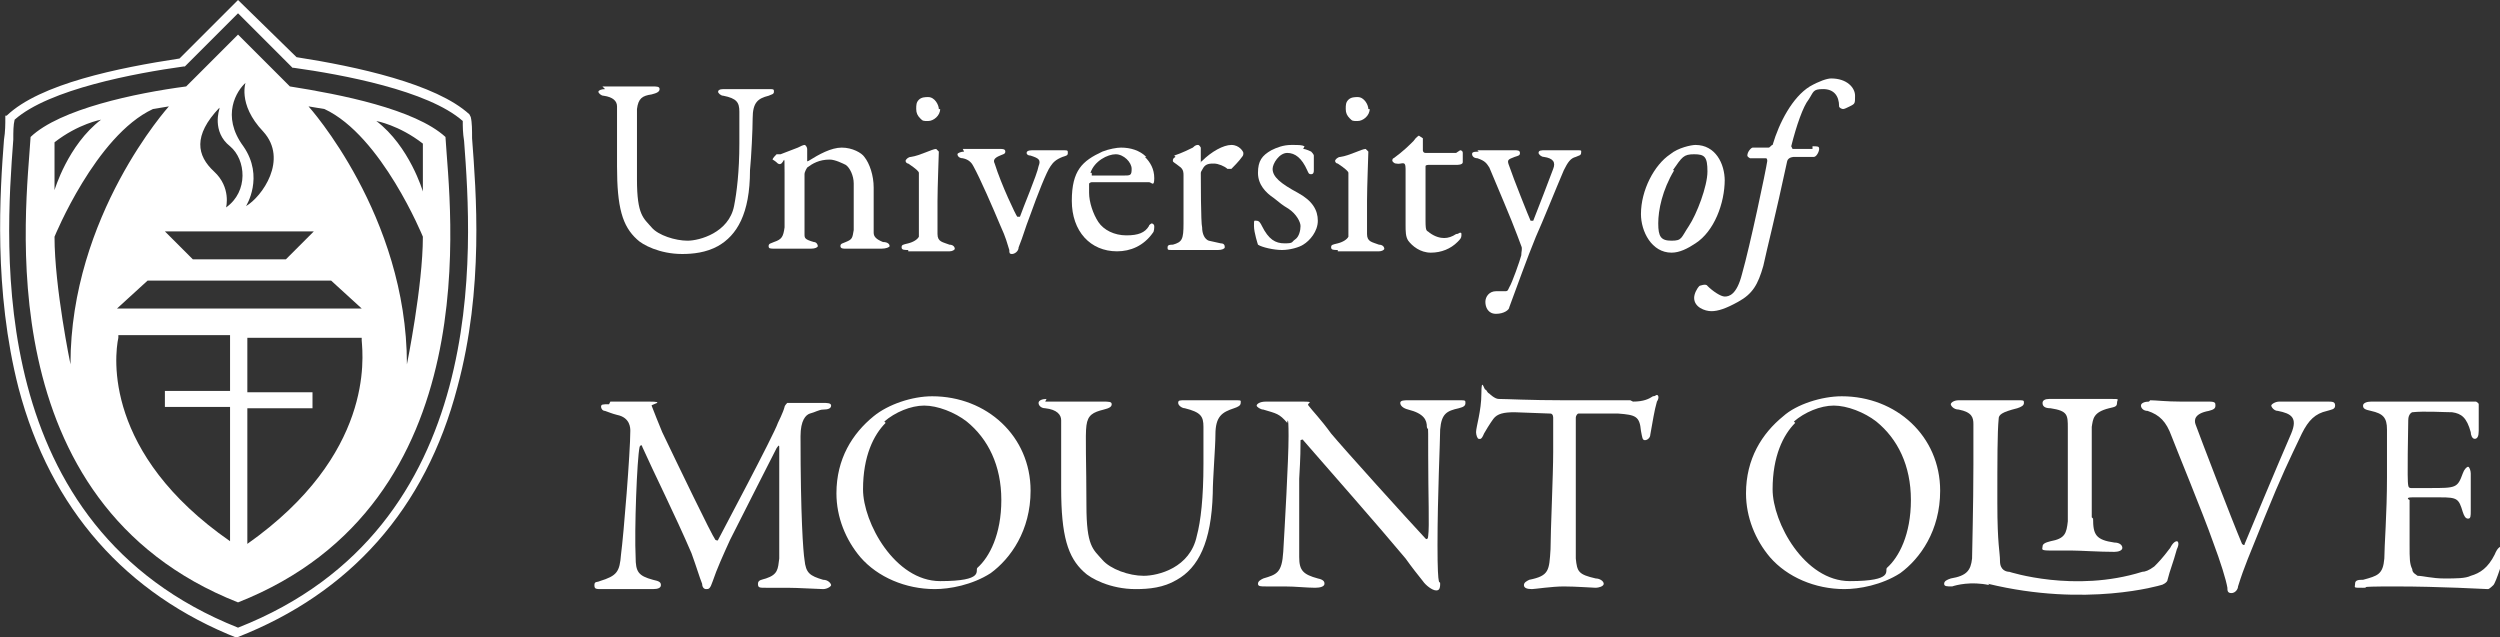 <?xml version="1.0" encoding="UTF-8"?>
<svg id="Layer_1" xmlns="http://www.w3.org/2000/svg" version="1.1" viewBox="0 0 188 47.9">
  <rect x="0" y="0" width="188" height="47.9" fill="#333333" stroke="none"/>
  <!-- Generator: Adobe Illustrator 29.8.3, SVG Export Plug-In . SVG Version: 2.1.1 Build 3)  -->
  <defs>
    <style>
      .st0 {
        fill: #fff;
      }
    </style>
  </defs>
  <g>
    <path class="st0" d="M45.3,6.5c.8,0,1.2,0,1.9,0s1.4,0,1.8,0,.6,0,.6.2-.2.3-.6.4c-.7.1-1,.3-1.1,1.1,0,.6,0,2.6,0,5.3s.5,2.9,1.1,3.6c.5.6,1.8,1,2.7,1s3.1-.6,3.5-2.6c.2-1,.4-2.6.4-4.7s0-2.2,0-2.4c0-.7-.2-1-1.2-1.2-.2,0-.4-.2-.4-.3s.1-.2.4-.2c.5,0,1,0,1.6,0s1.2,0,1.7,0,.5,0,.5.2-.2.2-.4.3c-.8.2-1.2.5-1.2,1.7,0,.8-.1,2.9-.2,3.9,0,3.3-1,4.9-2.4,5.7-.9.5-1.9.6-2.7.6-1.7,0-3-.7-3.4-1.1-1.1-1-1.5-2.4-1.5-5.5s0-4.2,0-4.5c0-.4-.3-.7-1-.8-.2,0-.4-.2-.4-.3s.2-.2.5-.2h0Z"/>
    <path class="st0" d="M58.7,11.6c.3-.1,1-.4,1.3-.5.2-.1.4-.2.5-.2s.2.2.2.3c0,.3,0,.8,0,.9s0,0,.1,0c.8-.5,1.7-1,2.5-1s1.5.4,1.7.7c.4.5.7,1.4.7,2.3s0,3.2,0,3.4c0,.3.2.5.7.7.4,0,.5.2.5.3s-.3.2-.6.2c-.4,0-.9,0-1.4,0s-1.1,0-1.3,0-.4,0-.4-.2.2-.2.4-.3c.5-.2.5-.3.6-.9,0-.6,0-2.9,0-3.5s-.3-1.2-.6-1.4c-.2-.1-.8-.4-1.2-.4-.8,0-1.3.3-1.7.6,0,0-.2.3-.2.5,0,.2,0,4.3,0,4.5,0,.3,0,.4.7.6.2,0,.3.2.3.3s-.2.2-.5.2-.8,0-1.1,0c-.7,0-1.2,0-1.6,0s-.5,0-.5-.2.2-.2.4-.3c.6-.2.7-.4.8-1.1,0-.6,0-2.2,0-4.1s0-.4-.5-.7c-.2-.2-.4-.3-.4-.3,0-.1.2-.3.3-.4h0Z"/>
    <path class="st0" d="M68.3,18.8c-.3,0-.5,0-.5-.2s.1-.2.5-.3c.4-.1.7-.3.8-.5,0-.3,0-1.4,0-1.9s0-2.7,0-2.9c0-.1-.2-.3-.8-.7-.1,0-.2-.1-.2-.2,0-.1.2-.3.4-.3.7-.1,1.6-.6,1.9-.6,0,0,.2.2.2.2,0,.2-.1,2.7-.1,3.7s0,1.8,0,2.5c0,.6.4.6.9.8.3,0,.4.2.4.3s-.2.2-.4.2-1.1,0-1.5,0c-.6,0-1.3,0-1.6,0h0ZM70.7,8.2c0,.5-.5.9-.9.9s-.4,0-.6-.2c-.2-.2-.3-.4-.3-.7s0-.5.2-.7c.2-.2.5-.2.7-.2.5,0,.8.6.8.9h0Z"/>
    <path class="st0" d="M72.4,11.2c.3,0,1.4,0,1.6,0,.5,0,1,0,1.2,0s.4,0,.4.2-.2.2-.4.3c-.5.2-.5.4-.4.6.5,1.6,1.6,3.9,1.7,4,0,0,.1,0,.2,0,.2-.6,1.3-3.2,1.4-3.8.2-.5,0-.6-.6-.8-.2,0-.3-.1-.3-.2s.1-.2.4-.2c.4,0,.5,0,1,0s.9,0,1.3,0,.4,0,.4.2-.1.2-.4.3c-.5.2-.7.4-.9.7-.3.4-1,2.2-1.5,3.6-.5,1.3-.5,1.5-.9,2.5,0,.3-.3.5-.5.5s-.2-.1-.2-.3c-.2-.6-.2-.8-.7-1.9-.5-1.2-1.5-3.5-2-4.4-.1-.2-.3-.5-.8-.6-.3,0-.4-.2-.4-.3s.3-.2.5-.2h0Z"/>
    <path class="st0" d="M86.1,11.8c.4.4.7.9.7,1.6s-.2.3-.4.3-3.4,0-4.3,0c0,0-.1,0-.2.1,0,.2,0,.5,0,.7,0,.7.3,1.6.7,2.2.4.6,1.2,1,2.1,1s1.4-.2,1.7-.7c0-.1.2-.2.2-.2.1,0,.2.1.2.2,0,.1,0,.4-.1.5-.7,1-1.7,1.4-2.7,1.4-2,0-3.4-1.5-3.4-3.8s.8-3,2.3-3.7c.5-.2,1.1-.3,1.4-.3.7,0,1.4.2,1.9.7h0ZM82.1,13c0,0,0,.2,0,.2.5,0,1.5,0,2.4,0,.5,0,.6,0,.6-.5s-.6-1.1-1.2-1.1-1.6.5-1.9,1.4Z"/>
    <path class="st0" d="M88.3,11.7c.6-.2,1.2-.5,1.4-.6.2-.2.3-.2.4-.2s.2.2.2.2c0,.3,0,.7,0,1s0,0,.1,0c.7-.7,1.6-1.2,2.2-1.2s.9.5.9.6,0,.2-.1.3c-.2.3-.7.8-.8.9,0,0-.2,0-.3,0-.2-.2-.7-.4-1-.4s-.6,0-.8.3c-.1.2-.2.3-.2.4,0,.4,0,3.8.1,4.1,0,.5.2.9.5,1l.9.2c.3,0,.3.2.3.3s-.2.2-.5.2c-.5,0-1.1,0-2.2,0s-.8,0-1.2,0-.4,0-.4-.2.2-.2.4-.2c.7-.2.8-.4.8-1.6v-3.6c0-.2,0-.4-.2-.6-.5-.4-.6-.4-.6-.5s0-.2.2-.3h0Z"/>
    <path class="st0" d="M98,11.2c.2,0,.6.2.6.2,0,0,.2.2.2.3,0,.3,0,1,0,1.1s0,.3-.2.3-.2-.1-.3-.3c-.4-.9-.9-1.3-1.5-1.3s-1.1.8-1.1,1.2c0,.6.6,1.1,1.9,1.8,1.1.6,1.5,1.3,1.5,2.1s-.6,1.5-1.1,1.8c-.3.2-1,.4-1.6.4s-1.5-.2-1.8-.4c0,0-.3-.9-.3-1.4s0-.4.2-.4.3.2.4.4c.5,1,1,1.3,1.7,1.3s.5-.1.8-.3c.3-.2.4-.7.4-1s-.3-.9-.9-1.3c-.5-.3-.6-.4-1.1-.8-.6-.4-1.2-1-1.2-1.9s.3-1.3,1-1.7c.4-.2.9-.4,1.5-.4s.8,0,1,.1h0Z"/>
    <path class="st0" d="M100.6,18.8c-.3,0-.5,0-.5-.2s.1-.2.5-.3c.4-.1.7-.3.8-.5,0-.3,0-1.4,0-1.9s0-2.7,0-2.9c0-.1-.2-.3-.8-.7-.1,0-.2-.1-.2-.2,0-.1.2-.3.4-.3.7-.1,1.6-.6,1.9-.6,0,0,.2.2.2.2,0,.2-.1,2.7-.1,3.7s0,1.8,0,2.5c0,.6.4.6.9.8.3,0,.4.2.4.3s-.2.2-.4.2-1.1,0-1.5,0c-.6,0-1.3,0-1.6,0h0ZM103,8.2c0,.5-.5.9-.9.9s-.4,0-.6-.2c-.2-.2-.3-.4-.3-.7s0-.5.2-.7c.2-.2.5-.2.7-.2.5,0,.8.6.8.9h0Z"/>
    <path class="st0" d="M109.8,11.3s.2,0,.2.2c0,0,0,.5,0,.7s-.4.2-.5.2h-2.1c0,0-.2,0-.2.1,0,.4,0,3.2,0,4.1s.1.7.3.9c.4.3.8.4,1.1.4s.6-.1.9-.3c.2,0,.2-.1.3-.1s.1,0,.1.2-.1.3-.3.5c-.5.5-1.2.8-2,.8s-1.4-.5-1.7-.9c-.2-.3-.2-.7-.2-1.2s0-3.5,0-4.2-.3-.3-.7-.4c-.2,0-.3-.2-.3-.2,0,0,0-.2.1-.2.7-.5,1.2-1,1.5-1.3.2-.3.4-.4.4-.4s.3.2.3.2v.9c0,0,0,.2.2.2.4,0,2.3,0,2.3,0h0s0,0,0,0Z"/>
    <path class="st0" d="M111.1,11.3c.5,0,.9,0,1.5,0s1.1,0,1.3,0,.4,0,.4.2-.1.2-.4.3c-.5.2-.6.2-.4.7.3.9,1.5,3.9,1.6,4.1,0,0,0,0,.2,0,.2-.5,1.4-3.6,1.5-3.9.2-.5,0-.8-.7-.9-.2,0-.4-.2-.4-.3,0-.2.2-.2.5-.2.4,0,.9,0,1.1,0s.7,0,1.2,0,.4,0,.4.2-.2.2-.4.3c-.4.1-.6.4-.9,1-.6,1.4-1.6,3.9-2.1,5-.7,1.7-1.4,3.7-2,5.3,0,.2-.4.5-1,.5s-.8-.5-.8-.9.3-.8.8-.8.5,0,.7,0,.2-.1.3-.3c.2-.3.8-2,.9-2.4,0-.3.1-.5,0-.7l-.3-.8c-.4-1.1-1.6-3.9-2.1-5.1-.2-.3-.3-.5-.9-.7-.3,0-.4-.2-.4-.3s0-.2.5-.2h0s0,0,0,0Z"/>
    <path class="st0" d="M129.7,13.5c0,1.8-.8,3.9-2.2,4.8-.6.4-1.2.7-1.8.7-1.5,0-2.3-1.6-2.3-2.9,0-1.8,1-3.7,2.2-4.5.6-.5,1.6-.7,1.9-.7,1.5,0,2.2,1.4,2.2,2.7h0ZM125.9,12.8c-.9,1.5-1.2,3-1.2,4s.2,1.3,1,1.3.7-.2,1.3-1.1c.6-.9,1.4-3,1.4-4.1s-.2-1.3-1-1.3-.9.2-1.6,1.2h0Z"/>
    <path class="st0" d="M136.3,11c.4,0,.5,0,.5.2,0,.2-.2.6-.4.6-.2,0-1.1,0-1.5,0,0,0-.4,0-.5.3-.9,4.2-1.5,6.5-1.8,7.9-.4,1.4-.8,2.1-1.9,2.7-.9.5-1.5.7-2,.7s-1.3-.3-1.3-1c0-.3.2-.7.4-.9,0,0,.5-.2.6,0,.4.4,1,.8,1.3.8s.9-.1,1.3-1.7c.6-2.1,1.8-7.8,1.9-8.5,0,0,0-.2-.1-.2h-1.2c0,0-.2-.1-.2-.2,0-.3.3-.6.4-.6.2,0,.9,0,1.2,0,.1,0,.2-.2.3-.2.5-1.7,1.5-3.6,2.8-4.4.7-.4,1.3-.6,1.6-.6,1.2,0,1.8.7,1.8,1.3s0,.6-.4.8c-.2.1-.4.2-.5.2s-.3-.1-.3-.2c0-.8-.4-1.3-1.2-1.3s-.7.2-1.1.8c-.4.5-.9,1.9-1.3,3.5,0,0,.1.2.1.2h1.5q0,0,0,0Z"/>
  </g>
  <g>
    <path class="st0" d="M45.9,30.2c1.4,0,1.6,0,2.9,0s.2.2.2.3c.3.8.4,1,.8,2,1.2,2.5,3.7,7.7,4,8.1,0,0,.2.1.2,0,.2-.4,4.2-7.9,4.5-8.8,0,0,.4-.8.5-1.2,0-.1.2-.3.2-.3.8,0,2.5,0,2.7,0,.3,0,.6,0,.6.2s-.2.3-.6.3c-.3,0-.6.2-1,.3-.3.1-.7.5-.7,1.7,0,6,.2,8.7.3,9.3.1,1,.4,1.2,1.4,1.5.4,0,.6.3.6.4s-.3.3-.6.3-1.9-.1-2.7-.1-1.1,0-1.6,0-.6,0-.6-.3.3-.3.6-.4c.9-.3.9-.7,1-1.5,0-1,0-7.2,0-8.3,0-.2,0-.3-.2,0-.2.4-2.6,5.1-3.5,6.9-.5,1.1-1,2.2-1.3,3.1-.2.6-.3.6-.5.6s-.3-.2-.3-.4c-.2-.5-.4-1.2-.8-2.3-1.2-2.8-2.9-6.2-3.7-8,0-.1-.1-.2-.2,0-.2.9-.4,6.3-.3,8.3,0,1.1.2,1.4,1.3,1.7.5.1.6.2.6.4s-.2.3-.6.3c-.7,0-1.6,0-2.1,0s-1.2,0-1.7,0-.6,0-.6-.3.2-.2.4-.3c1.3-.4,1.5-.7,1.6-2,.2-1.5.7-7.7.7-9.3,0-.2,0-1-1-1.2-.4-.1-.6-.2-.9-.3-.2,0-.3-.2-.3-.3,0-.2.1-.2.6-.2h0Z"/>
    <path class="st0" d="M77.5,36.9c0,3-1.5,5.1-3,6.2-1.4.9-3.1,1.2-4.2,1.2-2.2,0-4.3-.9-5.6-2.4-1.1-1.3-1.8-3-1.8-4.8,0-2.6,1.2-4.5,2.8-5.8,1.1-.9,2.9-1.5,4.4-1.5,4.1,0,7.4,3,7.4,7.1h0ZM66.6,31.8c-.9.9-1.7,2.5-1.7,5s2.4,6.9,5.8,6.9,2.6-.8,2.8-1c.9-.8,1.8-2.5,1.8-5.1s-1-4.6-2.6-5.9c-.9-.7-2.2-1.2-3.2-1.2s-2.2.5-3,1.2h0Z"/>
    <path class="st0" d="M78.6,30.2c.9,0,1.4,0,2.2,0s1.6,0,2.1,0,.7,0,.7.2-.2.3-.6.4c-.8.2-1.2.4-1.3,1.2-.1.7,0,2.9,0,6s.5,3.3,1.2,4.1c.6.7,2,1.2,3.1,1.2s3.5-.6,4-3c.3-1.1.5-2.9.5-5.4s0-2.5,0-2.8c0-.8-.2-1.1-1.4-1.4-.2,0-.5-.2-.5-.4s.1-.2.5-.2c.5,0,1.1,0,1.8,0s1.3,0,1.9,0,.5,0,.5.2-.2.3-.5.4c-.9.3-1.4.6-1.4,2,0,.9-.2,3.3-.2,4.4-.1,3.7-1.1,5.6-2.7,6.5-1,.6-2.1.7-3.1.7-1.9,0-3.4-.8-3.9-1.3-1.2-1.1-1.7-2.7-1.7-6.3s0-4.8,0-5.1c0-.4-.3-.8-1.2-.9-.3,0-.5-.2-.5-.4s.3-.3.6-.3h0s0,0,0,0Z"/>
    <path class="st0" d="M95.3,30.2c.5,0,1.5,0,2.6,0s.3.1.5.3c.3.4.9,1,1.7,2.1,1,1.2,5.7,6.4,7.1,7.9.1.1.2,0,.2-.2.1-.7,0-3,0-6.1s0-1.5-.1-2.1c0-.5-.2-1-1.4-1.3-.4-.1-.6-.3-.6-.5s.3-.2.6-.2c.6,0,1.2,0,1.8,0s1.5,0,2,0,.5,0,.5.2-.1.3-.5.4c-.9.2-1.3.4-1.4,1.6,0,.8-.2,5-.2,8.7s.2,2.5.2,2.9-.1.5-.3.5c-.3,0-.8-.4-1-.7-.4-.5-.8-1-1.3-1.7-2-2.4-5.7-6.6-7.7-8.9,0-.1-.2,0-.2,0,0,.6,0,1.2-.1,2.9,0,1.9,0,5.2,0,5.9,0,1,.3,1.3,1.4,1.6.5.1.5.3.5.4,0,.2-.3.3-.7.3-.6,0-1.5-.1-2.3-.1s-1,0-1.4,0-.6,0-.6-.2.2-.3.4-.4c1-.3,1.4-.4,1.5-2,.1-1.7.4-6.9.4-8.7s-.1-1-.1-1c-.6-.7-.8-.7-1.8-1-.2,0-.5-.2-.5-.3s.2-.3.7-.3h0Z"/>
    <path class="st0" d="M122.8,30.2c.8,0,1.2-.2,1.5-.4.2,0,.2-.1.3-.1s.2.2,0,.5c-.2.7-.3,1.4-.5,2.5,0,.2-.2.4-.4.4s-.2-.2-.3-.7c-.1-1.1-.4-1.2-1.7-1.3-.4,0-2.7,0-3,0-.1,0-.2.2-.2.3v5.3c0,2.5,0,4.5,0,5.3.1,1,.2,1.2,1.5,1.5.3,0,.6.2.6.4,0,.2-.4.3-.6.3s-1.5-.1-2.4-.1-2.2.2-2.4.2c-.4,0-.6-.1-.6-.3s.2-.3.4-.4c1.5-.3,1.5-.7,1.6-2.3,0-1.3.2-5.6.2-7.3v-2.6c0-.2-.1-.3-.2-.3-.4,0-2.3-.1-2.7-.1-.8,0-1.3.1-1.6.5,0,0-.3.4-.7,1.1-.2.5-.3.4-.4.4-.1,0-.2-.3-.2-.5,0-.4.4-1.6.4-2.9s.2-.3.3-.3.1.2.3.3c0,0,.4.4.7.4.6,0,2.3.1,5,.1s4,0,4.9,0h0Z"/>
    <path class="st0" d="M145.9,36.9c0,3-1.5,5.1-3,6.2-1.4.9-3.1,1.2-4.2,1.2-2.2,0-4.3-.9-5.6-2.4-1.1-1.3-1.8-3-1.8-4.8,0-2.6,1.2-4.5,2.8-5.8,1-.9,2.9-1.5,4.4-1.5,4.1,0,7.4,3,7.4,7.1h0ZM135,31.8c-.9.9-1.7,2.5-1.7,5s2.4,6.9,5.8,6.9,2.6-.8,2.8-1c.9-.8,1.8-2.5,1.8-5.1s-1-4.6-2.6-5.9c-.9-.7-2.2-1.2-3.2-1.2s-2.2.5-3,1.2h0Z"/>
    <path class="st0" d="M161.7,30.1c.4,0,1.2.1,2.3.1s1.6,0,2.1,0,.5.1.5.3-.1.3-.5.4c-1.1.2-1.1.7-1,1,.4,1.1,2.7,7.1,3.5,9,0,0,.2.2.2,0,.2-.5,2.5-6,3.5-8.3.5-1.2,0-1.5-1-1.7-.3,0-.5-.3-.5-.4s.3-.3.6-.3c.5,0,1,0,1.7,0s1.5,0,1.9,0,.6,0,.6.3-.3.3-.6.4c-.9.2-1.4.7-1.9,1.7-1,2.1-1.5,3.1-2.8,6.3-1.2,3-1.5,3.6-2,5.2,0,.2-.2.5-.5.5s-.3-.2-.3-.4c-.1-.6-.5-1.9-1.1-3.5-.7-2-2.8-7.1-3.1-7.9-.4-1.1-.9-1.6-1.8-1.9-.3,0-.5-.2-.5-.4s.3-.3.6-.3h0Z"/>
    <path class="st0" d="M184.2,30.2c.7,0,1.6,0,2,0,0,0,.2.1.2.2,0,1,0,1.6,0,2s-.1.6-.3.6-.3-.3-.3-.5c-.3-1.1-.7-1.4-1.4-1.5-.6,0-2.1-.1-3,0,0,0-.3.1-.3.6,0,.5-.1,4.6,0,4.9,0,0,0,.2.2.2h1.4c2,0,2.1,0,2.5-1.1.1-.3.3-.5.4-.5s.2.3.2.5c0,.6,0,1,0,1.5s0,.9,0,1.3c0,.4,0,.6-.2.6s-.3-.2-.4-.5c-.3-1-.4-1.1-1.7-1.1-.7,0-1.5,0-2.1,0s-.2.2-.2.2c0,.5,0,2.4,0,3.4s0,1.4.2,1.8c0,.3.3.4.4.5.4,0,1.1.2,2,.2s1.6,0,2-.2c.7-.2,1.3-.6,1.8-1.6.2-.5.4-.6.5-.6s.2.3.2.6c0,.2-.6,2.1-.8,2.3,0,0-.3.3-.4.3-.2,0-3.5-.2-7-.2s-1.6.1-2.4.1-.6,0-.6-.3.3-.3.6-.3c1.1-.3,1.5-.4,1.6-1.6,0-.9.2-3.4.2-6.1s0-3,0-3.6c0-.9-.3-1.2-1.2-1.4-.5-.1-.6-.2-.6-.4s.3-.3.6-.3c1,0,1.8,0,3.3,0h3.2Z"/>
    <path class="st0" d="M149.6,44c-1.4-.3-2.5,0-2.8.1-.4,0-.6,0-.6-.2s.2-.3.5-.4c1.2-.2,1.5-.6,1.6-1.5,0-.5.1-3.9.1-7.1s0-2.3,0-3c0-.5-.1-.9-1.1-1.1-.4,0-.6-.3-.6-.4s.2-.3.6-.3,1,0,1.6,0,2.3,0,2.8,0,.5,0,.5.2-.2.3-.5.4c-1.2.3-1.4.5-1.4.8-.1,1-.1,3.1-.1,6.3s.2,3.7.2,4.4.5.8.7.8c0,0,4.9,1.6,10,0,.2,0,.5-.1.9-.4.3-.3.6-.6,1.2-1.4.2-.4.4-.5.5-.5s.2.2,0,.6c-.3,1.1-.5,1.5-.7,2.3,0,.2-.4.4-.5.4,0,0-5.6,1.7-13-.1,0,0,0,0,0,0Z"/>
    <path class="st0" d="M157.4,39c0,1.2.2,1.6,1.6,1.8.4,0,.6.2.6.4s-.3.3-.6.3c-1.1,0-2.6-.1-3.2-.1s-.8,0-1.6,0-.6-.1-.6-.3.2-.3.6-.4c1.1-.2,1.2-.6,1.3-1.5,0-.3,0-.5,0-.7,0-.2,0-.5,0-1.6s0-4,0-4.7c0-1,0-1.3-1.3-1.5-.5,0-.6-.2-.6-.4s.2-.3.5-.3c.6,0,1.6,0,2.3,0,1.1,0,1.5,0,2.3,0s.5,0,.5.3-.2.3-.6.4c-1.2.3-1.2.8-1.3,1.4v6.8h0Z"/>
  </g>
  <g>
    <path class="st0" d="M17.9,47.9c8.4-3.3,14.1-9.6,16.5-18.8,2-7.4,1.4-14.7,1.1-18.7,0-.6,0-1.2-.1-1.6h0c0,0-.1-.2-.1-.2-2.5-2.3-8.5-3.6-13-4.3L17.9,0h0l-4.4,4.4c-4.6.7-10.5,1.9-13,4.3h-.1v.2c0,.4,0,1-.1,1.6C0,14.4-.5,21.8,1.4,29.2c2.4,9.1,8.1,15.5,16.5,18.8ZM17.9,47.2C-1.2,39.6.4,18.5,1,10.5c0-.6,0-1.1.1-1.5,2.6-2.3,9.1-3.5,12.7-4h.1S17.9,1,17.9,1l4.1,4.1h.1c3.6.5,10.1,1.7,12.7,4,0,.4,0,.9.1,1.5.6,8,2.1,29.1-17,36.6h0Z"/>
    <g>
      <polygon class="st0" points="17.9 2.7 17.9 2.7 17.9 2.7 17.9 2.7"/>
      <path class="st0" d="M33.5,10.3c-2.3-2.1-7.9-3.2-11.7-3.8l-3.9-3.9-3.9,3.9c-3.8.5-9.5,1.7-11.7,3.8-.3,5.2-3.4,27.5,15.6,35,19-7.5,15.9-29.8,15.6-35ZM18.5,6.1s-.7,1.7,1.3,3.8c1.9,2.1-.1,4.9-1.3,5.6,0,0,0,0,0,0h0s0,0,0,0c0,0,1.4-2.2-.2-4.5-1.7-2.3-.5-4.2.2-4.8ZM16.5,8.2s-.6,1.7.8,2.8c1.2,1,1.4,3.4-.3,4.6,0,0,.4-1.5-.9-2.7-1.3-1.2-1.6-2.7.4-4.8ZM23.6,17.4l-2.1,2.1h-7l-2.1-2.1h11.2ZM4.1,10.7c1.8-1.4,3.5-1.7,3.5-1.7-2.5,1.9-3.5,5.3-3.5,5.3v-3.6ZM4.1,17.8s3.1-7.6,7.4-9.6l1.2-.2s0,0,0,0h0,0s-7.4,8.2-7.4,19.4c0,0-1.2-5.8-1.2-9.6ZM17.3,29.4h-4.9v1.2h4.9v10.1c-9.5-6.6-8.7-13.9-8.4-15.3v-.2c-.1,0,8.4,0,8.4,0v4.1ZM18.6,40.8v-10.1h4.9v-1.2h-4.9v-4.1h8.6v.2c.1,1.3.9,8.6-8.6,15.3ZM8.8,23.2l2.3-2.1h13.8l2.3,2.1H8.8ZM30.6,27.4c0-11.2-7.4-19.4-7.4-19.4l1.2.2c4.3,2,7.4,9.6,7.4,9.6,0,3.7-1.2,9.6-1.2,9.6ZM31.8,14.4s-1-3.4-3.5-5.3c0,0,1.7.3,3.5,1.7v3.6Z"/>
    </g>
  </g>
</svg>